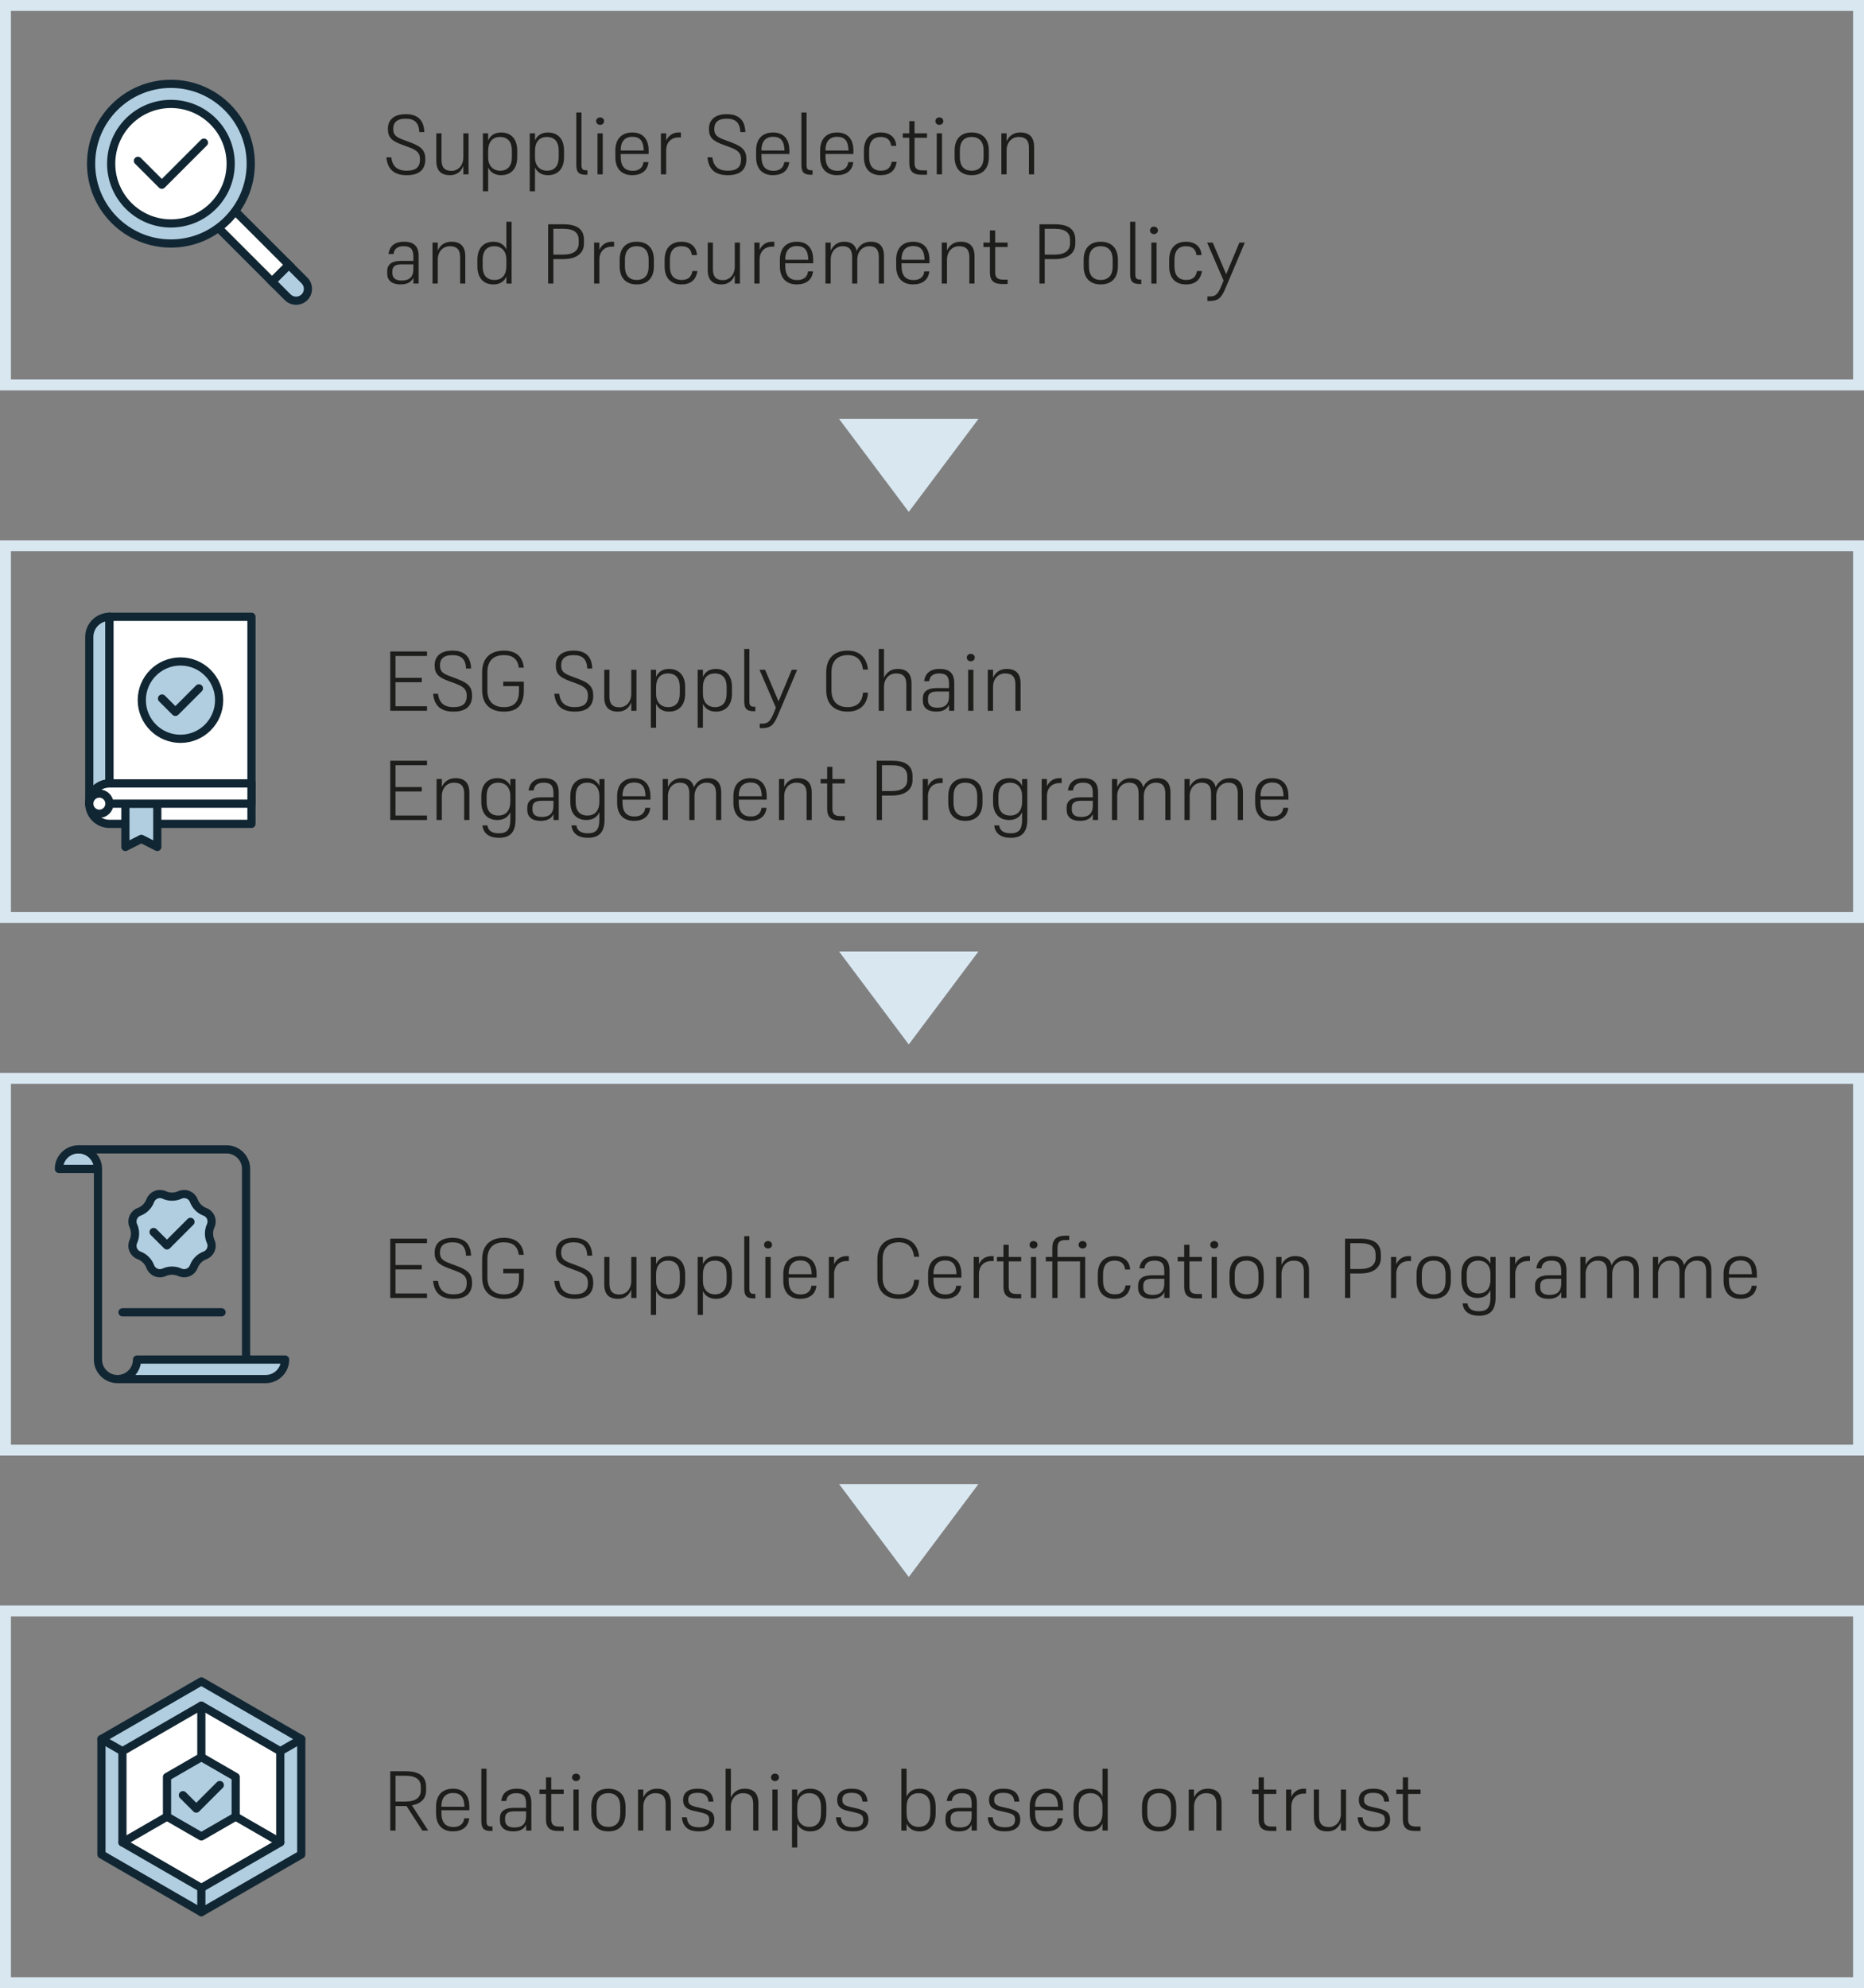 <?xml version="1.0" encoding="UTF-8"?><svg id="Capa_1" xmlns="http://www.w3.org/2000/svg" width="60.176mm" height="64.176mm" viewBox="0 0 170.579 181.917"><rect x="0" y="0" width="170.579" height="181.917" fill="#808080" stroke="none"/><path d="M35.985,11.789c0,.565.24.759,1.023,1.038l.573.217c1.031.38,1.341.775,1.341,1.52,0,.931-.526,1.465-1.697,1.465-1.155,0-1.76-.526-1.868-1.635h.449c.102.814.535,1.225,1.419,1.225.853,0,1.209-.342,1.209-1.039,0-.543-.217-.814-1.03-1.116l-.59-.217c-.969-.349-1.317-.675-1.317-1.457,0-.752.473-1.342,1.628-1.342,1.116,0,1.674.559,1.705,1.636h-.457c-.039-.821-.396-1.225-1.248-1.225-.86,0-1.14.403-1.14.931Z" fill="#1d1d1b" stroke-width="0"/><path d="M42.402,15.184c-.225.574-.658.845-1.225.845-.821,0-1.248-.418-1.248-1.317v-2.512h.474v2.442c0,.658.271.992.914.992.597,0,1.085-.474,1.085-1.24v-2.194h.474v3.752h-.474v-.768Z" fill="#1d1d1b" stroke-width="0"/><path d="M44.672,15.316v2.186h-.48v-5.302h.48v.659c.201-.488.628-.736,1.187-.736.868,0,1.473.55,1.473,1.658v.598c0,1.101-.605,1.65-1.473,1.65-.582,0-.992-.271-1.187-.713ZM46.843,14.386v-.612c0-.752-.342-1.24-1.078-1.24-.682,0-1.093.434-1.093,1.286v.582c0,.744.427,1.217,1.101,1.217.729,0,1.07-.488,1.07-1.232Z" fill="#1d1d1b" stroke-width="0"/><path d="M48.958,15.316v2.186h-.481v-5.302h.481v.659c.201-.488.628-.736,1.185-.736.868,0,1.473.55,1.473,1.658v.598c0,1.101-.605,1.65-1.473,1.65-.581,0-.992-.271-1.185-.713ZM51.128,14.386v-.612c0-.752-.341-1.24-1.077-1.24-.683,0-1.093.434-1.093,1.286v.582c0,.744.426,1.217,1.101,1.217.729,0,1.069-.488,1.069-1.232Z" fill="#1d1d1b" stroke-width="0"/><path d="M53.647,15.579h.108v.411h-.132c-.628,0-.884-.202-.884-.899v-4.798h.473v4.814c0,.364.116.473.435.473Z" fill="#1d1d1b" stroke-width="0"/><path d="M54.553,11.083c0-.193.155-.341.365-.341.209,0,.364.147.364.341,0,.194-.155.342-.364.342-.21,0-.365-.147-.365-.342ZM54.677,12.199h.481v3.752h-.481v-3.752Z" fill="#1d1d1b" stroke-width="0"/><path d="M57.862,16.029c-.938,0-1.55-.55-1.55-1.658v-.597c0-1.102.612-1.651,1.558-1.651.907,0,1.488.55,1.488,1.651v.317h-2.558c0,.132,0,.264.008.388.023.705.356,1.147,1.069,1.147.078,0,.147,0,.217-.008.466-.062.744-.334.791-.783h.457c-.077.783-.643,1.193-1.48,1.193ZM56.825,13.774h2.085c-.023-.868-.333-1.256-1.039-1.256-.729,0-1.062.473-1.069,1.193l.023.062Z" fill="#1d1d1b" stroke-width="0"/><path d="M60.963,15.951h-.481v-3.752h.481v.667c.232-.504.643-.744,1.154-.744h.194v.449h-.194c-.682,0-1.154.435-1.154,1.209v2.171Z" fill="#1d1d1b" stroke-width="0"/><path d="M65.365,11.789c0,.565.24.759,1.023,1.038l.573.217c1.031.38,1.341.775,1.341,1.52,0,.931-.526,1.465-1.697,1.465-1.155,0-1.76-.526-1.868-1.635h.449c.102.814.535,1.225,1.419,1.225.853,0,1.209-.342,1.209-1.039,0-.543-.217-.814-1.03-1.116l-.59-.217c-.969-.349-1.317-.675-1.317-1.457,0-.752.473-1.342,1.628-1.342,1.116,0,1.674.559,1.705,1.636h-.457c-.039-.821-.396-1.225-1.248-1.225-.86,0-1.14.403-1.14.931Z" fill="#1d1d1b" stroke-width="0"/><path d="M70.743,16.029c-.939,0-1.551-.55-1.551-1.658v-.597c0-1.102.612-1.651,1.559-1.651.906,0,1.488.55,1.488,1.651v.317h-2.559c0,.132,0,.264.008.388.023.705.356,1.147,1.07,1.147.077,0,.146,0,.217-.008.465-.062.744-.334.791-.783h.457c-.078.783-.644,1.193-1.48,1.193ZM69.704,13.774h2.085c-.022-.868-.333-1.256-1.038-1.256-.729,0-1.062.473-1.07,1.193l.023.062Z" fill="#1d1d1b" stroke-width="0"/><path d="M74.246,15.579h.108v.411h-.132c-.628,0-.884-.202-.884-.899v-4.798h.473v4.814c0,.364.116.473.435.473Z" fill="#1d1d1b" stroke-width="0"/><path d="M76.602,16.029c-.938,0-1.55-.55-1.55-1.658v-.597c0-1.102.612-1.651,1.558-1.651.907,0,1.488.55,1.488,1.651v.317h-2.558c0,.132,0,.264.008.388.023.705.356,1.147,1.069,1.147.078,0,.147,0,.217-.008.466-.062.744-.334.791-.783h.457c-.077.783-.643,1.193-1.48,1.193ZM75.564,13.774h2.085c-.023-.868-.333-1.256-1.039-1.256-.729,0-1.062.473-1.069,1.193l.023.062Z" fill="#1d1d1b" stroke-width="0"/><path d="M81.601,14.804h.458c-.132.838-.644,1.225-1.466,1.225-.93,0-1.534-.55-1.534-1.643v-.606c0-1.108.612-1.658,1.534-1.658.899,0,1.38.496,1.427,1.225h-.465c-.07-.535-.372-.814-.962-.814-.729,0-1.054.473-1.054,1.24v.612c0,.76.333,1.232,1.069,1.232.605,0,.892-.264.992-.815Z" fill="#1d1d1b" stroke-width="0"/><path d="M84.832,15.99h-.504c-.782,0-1.116-.326-1.116-1.07v-2.317h-.597v-.403h.597v-1.116h.48v1.116h1.14v.403h-1.14v2.325c0,.442.186.659.714.659h.426v.403Z" fill="#1d1d1b" stroke-width="0"/><path d="M85.599,11.083c0-.193.155-.341.365-.341.209,0,.364.147.364.341,0,.194-.155.342-.364.342-.21,0-.365-.147-.365-.342ZM85.723,12.199h.481v3.752h-.481v-3.752Z" fill="#1d1d1b" stroke-width="0"/><path d="M87.359,14.37v-.597c0-1.102.612-1.651,1.558-1.651.954,0,1.574.55,1.574,1.651v.597c0,1.108-.62,1.658-1.574,1.658-.945,0-1.558-.55-1.558-1.658ZM87.839,13.758v.628c0,.752.333,1.232,1.077,1.232.752,0,1.093-.48,1.093-1.232v-.628c0-.736-.341-1.225-1.093-1.225-.744,0-1.077.488-1.077,1.225Z" fill="#1d1d1b" stroke-width="0"/><path d="M92.117,15.951h-.481v-3.752h.481v.729c.232-.534.69-.806,1.248-.806.837,0,1.27.426,1.27,1.333v2.496h-.473v-2.426c0-.659-.279-.992-.938-.992-.62,0-1.108.473-1.108,1.24v2.178Z" fill="#1d1d1b" stroke-width="0"/><path d="M37.829,25.405c-.185.411-.558.62-1.185.62-.791,0-1.21-.38-1.21-.992v-.232c0-.542.342-.93,1.279-.93h1.116v-.372c0-.706-.248-.969-.907-.969-.589,0-.86.286-.906.713h-.466c.094-.667.496-1.124,1.427-1.124.915,0,1.333.419,1.333,1.31v2.519h-.48v-.543ZM37.829,24.623v-.435h-1.085c-.628,0-.837.24-.837.62v.186c0,.434.278.674.853.674.682,0,1.069-.302,1.069-1.046Z" fill="#1d1d1b" stroke-width="0"/><path d="M40.061,25.948h-.48v-3.752h.48v.729c.232-.534.69-.806,1.248-.806.837,0,1.272.426,1.272,1.333v2.496h-.473v-2.426c0-.659-.279-.992-.939-.992-.62,0-1.108.473-1.108,1.24v2.178Z" fill="#1d1d1b" stroke-width="0"/><path d="M46.339,25.305c-.201.473-.628.721-1.187.721-.868,0-1.465-.55-1.465-1.658v-.597c0-1.102.597-1.651,1.465-1.651.582,0,.985.264,1.187.705v-2.534h.48v5.658h-.48v-.644ZM44.168,23.763v.612c0,.76.334,1.24,1.086,1.24.674,0,1.085-.435,1.085-1.279v-.589c0-.744-.419-1.217-1.093-1.217-.744,0-1.078.488-1.078,1.232Z" fill="#1d1d1b" stroke-width="0"/><path d="M50.64,23.708v2.24h-.48v-5.426h1.387c1.364,0,1.892.527,1.892,1.434v.326c0,.853-.636,1.426-1.876,1.426h-.922ZM50.64,20.933v2.364h.914c.962,0,1.403-.402,1.403-1.022v-.31c0-.62-.364-1.031-1.411-1.031h-.906Z" fill="#1d1d1b" stroke-width="0"/><path d="M54.848,25.948h-.48v-3.752h.48v.667c.232-.504.644-.744,1.155-.744h.193v.449h-.193c-.683,0-1.155.435-1.155,1.21v2.17Z" fill="#1d1d1b" stroke-width="0"/><path d="M56.707,24.367v-.597c0-1.102.612-1.651,1.559-1.651.953,0,1.573.55,1.573,1.651v.597c0,1.108-.62,1.658-1.573,1.658-.946,0-1.559-.55-1.559-1.658ZM57.188,23.755v.628c0,.752.334,1.232,1.078,1.232.752,0,1.093-.48,1.093-1.232v-.628c0-.736-.341-1.225-1.093-1.225-.744,0-1.078.488-1.078,1.225Z" fill="#1d1d1b" stroke-width="0"/><path d="M63.365,24.801h.457c-.132.837-.644,1.225-1.465,1.225-.931,0-1.535-.55-1.535-1.643v-.605c0-1.109.612-1.659,1.535-1.659.899,0,1.38.496,1.426,1.225h-.465c-.069-.535-.372-.814-.961-.814-.729,0-1.055.473-1.055,1.24v.612c0,.759.334,1.232,1.07,1.232.605,0,.892-.264.992-.815Z" fill="#1d1d1b" stroke-width="0"/><path d="M67.24,25.181c-.225.574-.659.845-1.225.845-.822,0-1.248-.418-1.248-1.317v-2.512h.473v2.442c0,.658.272.992.915.992.597,0,1.085-.474,1.085-1.24v-2.194h.473v3.752h-.473v-.768Z" fill="#1d1d1b" stroke-width="0"/><path d="M69.511,25.948h-.481v-3.752h.481v.667c.232-.504.643-.744,1.154-.744h.194v.449h-.194c-.682,0-1.154.435-1.154,1.21v2.17Z" fill="#1d1d1b" stroke-width="0"/><path d="M72.921,26.026c-.939,0-1.551-.55-1.551-1.658v-.597c0-1.102.612-1.651,1.559-1.651.906,0,1.488.55,1.488,1.651v.317h-2.559c0,.132,0,.264.008.388.023.705.356,1.147,1.07,1.147.077,0,.146,0,.217-.008.465-.062.744-.334.791-.783h.457c-.078.783-.644,1.193-1.48,1.193ZM71.882,23.771h2.085c-.022-.868-.333-1.256-1.038-1.256-.729,0-1.062.473-1.07,1.193l.023.062Z" fill="#1d1d1b" stroke-width="0"/><path d="M76.021,25.948h-.48v-3.752h.48v.744c.232-.542.683-.821,1.232-.821.628,0,1.016.264,1.147.837.24-.558.713-.837,1.294-.837.791,0,1.202.426,1.202,1.333v2.496h-.473v-2.426c0-.659-.256-.992-.868-.992s-1.102.473-1.102,1.24v2.178h-.473v-2.426c0-.659-.256-.992-.868-.992-.605,0-1.093.473-1.093,1.24v2.178Z" fill="#1d1d1b" stroke-width="0"/><path d="M83.562,26.026c-.939,0-1.551-.55-1.551-1.658v-.597c0-1.102.612-1.651,1.559-1.651.906,0,1.488.55,1.488,1.651v.317h-2.559c0,.132,0,.264.008.388.023.705.356,1.147,1.07,1.147.077,0,.146,0,.217-.008.465-.062.744-.334.791-.783h.457c-.078.783-.644,1.193-1.48,1.193ZM82.523,23.771h2.085c-.022-.868-.333-1.256-1.038-1.256-.729,0-1.062.473-1.07,1.193l.023.062Z" fill="#1d1d1b" stroke-width="0"/><path d="M86.661,25.948h-.48v-3.752h.48v.729c.232-.534.69-.806,1.248-.806.837,0,1.272.426,1.272,1.333v2.496h-.473v-2.426c0-.659-.279-.992-.939-.992-.62,0-1.108.473-1.108,1.24v2.178Z" fill="#1d1d1b" stroke-width="0"/><path d="M92.21,25.988h-.504c-.782,0-1.116-.326-1.116-1.07v-2.317h-.597v-.403h.597v-1.116h.48v1.116h1.14v.403h-1.14v2.325c0,.442.186.659.714.659h.426v.403Z" fill="#1d1d1b" stroke-width="0"/><path d="M95.605,23.708v2.24h-.48v-5.426h1.387c1.364,0,1.892.527,1.892,1.434v.326c0,.853-.636,1.426-1.876,1.426h-.922ZM95.605,20.933v2.364h.914c.962,0,1.403-.402,1.403-1.022v-.31c0-.62-.364-1.031-1.411-1.031h-.906Z" fill="#1d1d1b" stroke-width="0"/><path d="M99.169,24.367v-.597c0-1.102.612-1.651,1.559-1.651.953,0,1.573.55,1.573,1.651v.597c0,1.108-.62,1.658-1.573,1.658-.946,0-1.559-.55-1.559-1.658ZM99.65,23.755v.628c0,.752.334,1.232,1.078,1.232.752,0,1.093-.48,1.093-1.232v-.628c0-.736-.341-1.225-1.093-1.225-.744,0-1.078.488-1.078,1.225Z" fill="#1d1d1b" stroke-width="0"/><path d="M104.331,25.576h.108v.411h-.132c-.628,0-.884-.202-.884-.899v-4.798h.473v4.814c0,.364.116.473.435.473Z" fill="#1d1d1b" stroke-width="0"/><path d="M105.237,21.08c0-.193.155-.341.364-.341s.364.147.364.341c0,.194-.155.341-.364.341s-.364-.146-.364-.341ZM105.362,22.197h.48v3.752h-.48v-3.752Z" fill="#1d1d1b" stroke-width="0"/><path d="M109.539,24.801h.457c-.132.837-.644,1.225-1.465,1.225-.931,0-1.535-.55-1.535-1.643v-.605c0-1.109.612-1.659,1.535-1.659.899,0,1.38.496,1.426,1.225h-.465c-.069-.535-.372-.814-.961-.814-.729,0-1.055.473-1.055,1.24v.612c0,.759.334,1.232,1.07,1.232.605,0,.892-.264.992-.815Z" fill="#1d1d1b" stroke-width="0"/><path d="M110.491,27.537v-.411h.226c.449,0,.697-.123,1.022-.891l.232-.566-1.503-3.473h.511l1.232,2.892,1.21-2.892h.496l-1.783,4.209c-.388.923-.713,1.132-1.426,1.132h-.218Z" fill="#1d1d1b" stroke-width="0"/><rect x=".5" y=".5" width="169.579" height="34.724" fill="none" stroke="#d9e7f1"/><path d="M35.713,59.611h3.364v.41h-2.884v2h2.403v.403h-2.403v2.201h2.884v.411h-3.364v-5.426Z" fill="#1d1d1b" stroke-width="0"/><path d="M40.262,60.874c0,.565.241.759,1.023,1.038l.574.217c1.03.38,1.341.775,1.341,1.52,0,.931-.527,1.465-1.698,1.465-1.154,0-1.759-.526-1.867-1.635h.449c.101.814.535,1.225,1.418,1.225.854,0,1.21-.342,1.21-1.039,0-.543-.218-.814-1.031-1.116l-.589-.217c-.969-.349-1.318-.675-1.318-1.457,0-.752.474-1.342,1.628-1.342,1.116,0,1.675.559,1.706,1.636h-.458c-.038-.821-.396-1.225-1.248-1.225-.86,0-1.14.403-1.14.931Z" fill="#1d1d1b" stroke-width="0"/><path d="M44.122,63.153v-1.651c0-1.302.774-1.969,1.991-1.969,1.124,0,1.73.574,1.822,1.559h-.458c-.108-.783-.534-1.147-1.379-1.147-1.008,0-1.496.605-1.496,1.543v1.682c0,.931.48,1.535,1.519,1.535,1.008,0,1.372-.582,1.372-1.458v-.465h-1.441v-.41h1.884v.806c0,1.317-.582,1.938-1.829,1.938-1.226,0-1.984-.666-1.984-1.961Z" fill="#1d1d1b" stroke-width="0"/><path d="M51.353,60.874c0,.565.24.759,1.023,1.038l.573.217c1.031.38,1.341.775,1.341,1.52,0,.931-.526,1.465-1.697,1.465-1.155,0-1.76-.526-1.868-1.635h.449c.102.814.535,1.225,1.419,1.225.853,0,1.209-.342,1.209-1.039,0-.543-.217-.814-1.03-1.116l-.59-.217c-.969-.349-1.317-.675-1.317-1.457,0-.752.473-1.342,1.628-1.342,1.116,0,1.674.559,1.705,1.636h-.457c-.039-.821-.396-1.225-1.248-1.225-.86,0-1.14.403-1.14.931Z" fill="#1d1d1b" stroke-width="0"/><path d="M57.77,64.269c-.225.574-.658.845-1.225.845-.821,0-1.248-.418-1.248-1.317v-2.512h.474v2.442c0,.658.271.992.914.992.597,0,1.085-.474,1.085-1.24v-2.194h.474v3.752h-.474v-.768Z" fill="#1d1d1b" stroke-width="0"/><path d="M60.04,64.401v2.187h-.48v-5.303h.48v.659c.201-.488.628-.736,1.187-.736.868,0,1.473.55,1.473,1.659v.597c0,1.101-.605,1.65-1.473,1.65-.582,0-.992-.271-1.187-.713ZM62.211,63.471v-.612c0-.752-.342-1.24-1.078-1.24-.682,0-1.093.434-1.093,1.286v.581c0,.744.427,1.218,1.101,1.218.729,0,1.07-.488,1.07-1.232Z" fill="#1d1d1b" stroke-width="0"/><path d="M64.326,64.401v2.187h-.481v-5.303h.481v.659c.201-.488.628-.736,1.185-.736.868,0,1.473.55,1.473,1.659v.597c0,1.101-.605,1.65-1.473,1.65-.581,0-.992-.271-1.185-.713ZM66.496,63.471v-.612c0-.752-.341-1.24-1.077-1.24-.683,0-1.093.434-1.093,1.286v.581c0,.744.426,1.218,1.101,1.218.729,0,1.069-.488,1.069-1.232Z" fill="#1d1d1b" stroke-width="0"/><path d="M69.015,64.664h.108v.411h-.132c-.628,0-.884-.202-.884-.899v-4.798h.473v4.814c0,.364.116.473.435.473Z" fill="#1d1d1b" stroke-width="0"/><path d="M69.526,66.625v-.411h.226c.449,0,.697-.123,1.022-.891l.232-.566-1.503-3.473h.511l1.232,2.892,1.21-2.892h.496l-1.783,4.209c-.388.923-.713,1.132-1.426,1.132h-.218Z" fill="#1d1d1b" stroke-width="0"/><path d="M75.61,63.153v-1.651c0-1.302.775-1.969,1.961-1.969,1.155,0,1.76.714,1.86,1.736h-.457c-.101-.821-.535-1.325-1.388-1.325-1.008,0-1.496.605-1.496,1.543v1.682c0,.931.48,1.535,1.473,1.535.845,0,1.341-.435,1.411-1.326h.457c-.061,1.116-.768,1.736-1.86,1.736-1.201,0-1.961-.666-1.961-1.961Z" fill="#1d1d1b" stroke-width="0"/><path d="M80.896,65.036h-.481v-5.658h.481v2.65c.232-.542.69-.821,1.248-.821.837,0,1.27.426,1.27,1.333v2.496h-.473v-2.426c0-.659-.279-.992-.938-.992-.62,0-1.108.473-1.108,1.24v2.178Z" fill="#1d1d1b" stroke-width="0"/><path d="M86.848,64.493c-.186.411-.559.62-1.187.62-.79,0-1.209-.38-1.209-.992v-.232c0-.542.341-.93,1.279-.93h1.116v-.372c0-.706-.248-.969-.907-.969-.589,0-.86.286-.907.713h-.465c.093-.667.496-1.124,1.426-1.124.915,0,1.334.419,1.334,1.31v2.519h-.48v-.543ZM86.848,63.711v-.435h-1.086c-.628,0-.837.24-.837.62v.186c0,.434.279.674.853.674.683,0,1.07-.302,1.07-1.046Z" fill="#1d1d1b" stroke-width="0"/><path d="M88.474,60.168c0-.193.155-.341.365-.341.209,0,.364.147.364.341,0,.194-.155.341-.364.341-.21,0-.365-.146-.365-.341ZM88.598,61.284h.481v3.752h-.481v-3.752Z" fill="#1d1d1b" stroke-width="0"/><path d="M90.877,65.036h-.481v-3.752h.481v.729c.232-.534.69-.806,1.248-.806.837,0,1.27.426,1.27,1.333v2.496h-.473v-2.426c0-.659-.279-.992-.938-.992-.62,0-1.108.473-1.108,1.24v2.178Z" fill="#1d1d1b" stroke-width="0"/><path d="M35.713,69.608h3.364v.41h-2.884v2h2.403v.403h-2.403v2.201h2.884v.411h-3.364v-5.426Z" fill="#1d1d1b" stroke-width="0"/><path d="M40.433,75.033h-.48v-3.752h.48v.729c.232-.534.69-.806,1.248-.806.837,0,1.272.426,1.272,1.333v2.496h-.473v-2.426c0-.659-.279-.992-.939-.992-.62,0-1.108.473-1.108,1.24v2.178Z" fill="#1d1d1b" stroke-width="0"/><path d="M44.153,75.529h.449c.07.488.427.721,1.047.721.744,0,1.054-.341,1.054-1.248v-.69c-.201.473-.627.721-1.185.721-.876,0-1.473-.551-1.473-1.659v-.519c0-1.102.597-1.651,1.473-1.651.573,0,.984.264,1.185.705v-.628h.474v3.713c0,1.132-.48,1.667-1.512,1.667-.899,0-1.435-.396-1.512-1.132ZM44.532,72.848v.534c0,.76.333,1.24,1.077,1.24.683,0,1.093-.434,1.093-1.278v-.512c0-.744-.418-1.217-1.101-1.217-.736,0-1.069.488-1.069,1.232Z" fill="#1d1d1b" stroke-width="0"/><path d="M50.648,74.49c-.185.411-.558.62-1.185.62-.791,0-1.21-.38-1.21-.992v-.232c0-.542.342-.93,1.279-.93h1.116v-.372c0-.706-.248-.969-.907-.969-.589,0-.86.286-.906.713h-.466c.094-.667.496-1.124,1.427-1.124.915,0,1.333.418,1.333,1.31v2.519h-.48v-.543ZM50.648,73.708v-.435h-1.085c-.628,0-.837.24-.837.62v.186c0,.434.278.674.853.674.682,0,1.069-.302,1.069-1.046Z" fill="#1d1d1b" stroke-width="0"/><path d="M52.298,75.529h.449c.07.488.427.721,1.047.721.744,0,1.054-.341,1.054-1.248v-.69c-.201.473-.627.721-1.185.721-.876,0-1.473-.551-1.473-1.659v-.519c0-1.102.597-1.651,1.473-1.651.573,0,.984.264,1.185.705v-.628h.474v3.713c0,1.132-.48,1.667-1.512,1.667-.899,0-1.435-.396-1.512-1.132ZM52.678,72.848v.534c0,.76.333,1.24,1.077,1.24.683,0,1.093-.434,1.093-1.278v-.512c0-.744-.418-1.217-1.101-1.217-.736,0-1.069.488-1.069,1.232Z" fill="#1d1d1b" stroke-width="0"/><path d="M58.026,75.111c-.939,0-1.551-.55-1.551-1.658v-.597c0-1.102.612-1.651,1.559-1.651.906,0,1.488.55,1.488,1.651v.317h-2.559c0,.132,0,.264.008.388.023.705.356,1.147,1.07,1.147.077,0,.146,0,.217-.008.465-.062.744-.334.791-.783h.457c-.078.783-.644,1.193-1.48,1.193ZM56.987,72.856h2.085c-.022-.868-.333-1.256-1.038-1.256-.729,0-1.062.473-1.07,1.193l.023.062Z" fill="#1d1d1b" stroke-width="0"/><path d="M61.125,75.033h-.48v-3.752h.48v.744c.232-.542.683-.821,1.232-.821.628,0,1.016.264,1.147.837.24-.558.713-.837,1.294-.837.791,0,1.202.426,1.202,1.333v2.496h-.473v-2.426c0-.659-.256-.992-.868-.992s-1.102.473-1.102,1.24v2.178h-.473v-2.426c0-.659-.256-.992-.868-.992-.605,0-1.093.473-1.093,1.24v2.178Z" fill="#1d1d1b" stroke-width="0"/><path d="M68.666,75.111c-.939,0-1.551-.55-1.551-1.658v-.597c0-1.102.612-1.651,1.559-1.651.906,0,1.488.55,1.488,1.651v.317h-2.559c0,.132,0,.264.008.388.023.705.356,1.147,1.07,1.147.077,0,.146,0,.217-.008.465-.062.744-.334.791-.783h.457c-.078.783-.644,1.193-1.48,1.193ZM67.627,72.856h2.085c-.022-.868-.333-1.256-1.038-1.256-.729,0-1.062.473-1.07,1.193l.023.062Z" fill="#1d1d1b" stroke-width="0"/><path d="M71.766,75.033h-.48v-3.752h.48v.729c.232-.534.69-.806,1.248-.806.837,0,1.272.426,1.272,1.333v2.496h-.473v-2.426c0-.659-.279-.992-.939-.992-.62,0-1.108.473-1.108,1.24v2.178Z" fill="#1d1d1b" stroke-width="0"/><path d="M77.315,75.073h-.504c-.782,0-1.116-.326-1.116-1.07v-2.317h-.597v-.403h.597v-1.116h.48v1.116h1.14v.403h-1.14v2.325c0,.442.186.659.714.659h.426v.403Z" fill="#1d1d1b" stroke-width="0"/><path d="M80.709,72.793v2.24h-.48v-5.426h1.388c1.364,0,1.892.526,1.892,1.434v.326c0,.853-.636,1.426-1.876,1.426h-.923ZM80.709,70.018v2.364h.915c.961,0,1.403-.402,1.403-1.022v-.31c0-.62-.364-1.031-1.411-1.031h-.907Z" fill="#1d1d1b" stroke-width="0"/><path d="M84.917,75.033h-.48v-3.752h.48v.667c.232-.504.644-.744,1.155-.744h.193v.449h-.193c-.683,0-1.155.435-1.155,1.209v2.171Z" fill="#1d1d1b" stroke-width="0"/><path d="M86.778,73.452v-.597c0-1.102.612-1.651,1.558-1.651.954,0,1.574.55,1.574,1.651v.597c0,1.108-.62,1.658-1.574,1.658-.945,0-1.558-.55-1.558-1.658ZM87.258,72.84v.628c0,.752.333,1.232,1.077,1.232.752,0,1.093-.48,1.093-1.232v-.628c0-.736-.341-1.225-1.093-1.225-.744,0-1.077.488-1.077,1.225Z" fill="#1d1d1b" stroke-width="0"/><path d="M90.986,75.529h.449c.07.488.427.721,1.047.721.744,0,1.054-.341,1.054-1.248v-.69c-.201.473-.627.721-1.185.721-.876,0-1.473-.551-1.473-1.659v-.519c0-1.102.597-1.651,1.473-1.651.573,0,.984.264,1.185.705v-.628h.474v3.713c0,1.132-.48,1.667-1.512,1.667-.899,0-1.435-.396-1.512-1.132ZM91.365,72.848v.534c0,.76.333,1.24,1.077,1.24.683,0,1.093-.434,1.093-1.278v-.512c0-.744-.418-1.217-1.101-1.217-.736,0-1.069.488-1.069,1.232Z" fill="#1d1d1b" stroke-width="0"/><path d="M95.806,75.033h-.48v-3.752h.48v.667c.232-.504.644-.744,1.155-.744h.193v.449h-.193c-.683,0-1.155.435-1.155,1.209v2.171Z" fill="#1d1d1b" stroke-width="0"/><path d="M100.007,74.49c-.186.411-.559.62-1.187.62-.79,0-1.209-.38-1.209-.992v-.232c0-.542.341-.93,1.279-.93h1.116v-.372c0-.706-.248-.969-.907-.969-.589,0-.86.286-.907.713h-.465c.093-.667.496-1.124,1.426-1.124.915,0,1.334.418,1.334,1.31v2.519h-.48v-.543ZM100.007,73.708v-.435h-1.086c-.628,0-.837.24-.837.62v.186c0,.434.279.674.853.674.683,0,1.07-.302,1.07-1.046Z" fill="#1d1d1b" stroke-width="0"/><path d="M102.239,75.033h-.48v-3.752h.48v.744c.232-.542.683-.821,1.232-.821.628,0,1.016.264,1.147.837.24-.558.713-.837,1.294-.837.791,0,1.202.426,1.202,1.333v2.496h-.473v-2.426c0-.659-.256-.992-.868-.992s-1.102.473-1.102,1.24v2.178h-.473v-2.426c0-.659-.256-.992-.868-.992-.605,0-1.093.473-1.093,1.24v2.178Z" fill="#1d1d1b" stroke-width="0"/><path d="M108.872,75.033h-.48v-3.752h.48v.744c.232-.542.683-.821,1.232-.821.628,0,1.016.264,1.147.837.24-.558.713-.837,1.294-.837.791,0,1.202.426,1.202,1.333v2.496h-.473v-2.426c0-.659-.256-.992-.868-.992s-1.102.473-1.102,1.24v2.178h-.473v-2.426c0-.659-.256-.992-.868-.992-.605,0-1.093.473-1.093,1.24v2.178Z" fill="#1d1d1b" stroke-width="0"/><path d="M116.413,75.111c-.939,0-1.551-.55-1.551-1.658v-.597c0-1.102.612-1.651,1.559-1.651.906,0,1.488.55,1.488,1.651v.317h-2.559c0,.132,0,.264.008.388.023.705.356,1.147,1.07,1.147.077,0,.146,0,.217-.008.465-.062.744-.334.791-.783h.457c-.078.783-.644,1.193-1.48,1.193ZM115.374,72.856h2.085c-.022-.868-.333-1.256-1.038-1.256-.729,0-1.062.473-1.07,1.193l.023.062Z" fill="#1d1d1b" stroke-width="0"/><rect x=".5" y="49.939" width="169.579" height="34.016" fill="none" stroke="#d9e7f1"/><path d="M35.713,113.341h3.364v.41h-2.884v2h2.403v.403h-2.403v2.201h2.884v.411h-3.364v-5.426Z" fill="#1d1d1b" stroke-width="0"/><path d="M40.262,114.604c0,.565.241.759,1.023,1.038l.574.217c1.03.38,1.341.775,1.341,1.52,0,.931-.527,1.465-1.698,1.465-1.154,0-1.759-.526-1.867-1.635h.449c.101.814.535,1.225,1.418,1.225.854,0,1.21-.342,1.21-1.039,0-.543-.218-.814-1.031-1.116l-.589-.217c-.969-.349-1.318-.675-1.318-1.457,0-.752.474-1.342,1.628-1.342,1.116,0,1.675.559,1.706,1.636h-.458c-.038-.821-.396-1.225-1.248-1.225-.86,0-1.14.403-1.14.931Z" fill="#1d1d1b" stroke-width="0"/><path d="M44.122,116.882v-1.651c0-1.302.774-1.969,1.991-1.969,1.124,0,1.73.574,1.822,1.559h-.458c-.108-.783-.534-1.147-1.379-1.147-1.008,0-1.496.605-1.496,1.543v1.682c0,.931.48,1.535,1.519,1.535,1.008,0,1.372-.582,1.372-1.458v-.465h-1.441v-.41h1.884v.806c0,1.317-.582,1.938-1.829,1.938-1.226,0-1.984-.666-1.984-1.961Z" fill="#1d1d1b" stroke-width="0"/><path d="M51.353,114.604c0,.565.24.759,1.023,1.038l.573.217c1.031.38,1.341.775,1.341,1.52,0,.931-.526,1.465-1.697,1.465-1.155,0-1.76-.526-1.868-1.635h.449c.102.814.535,1.225,1.419,1.225.853,0,1.209-.342,1.209-1.039,0-.543-.217-.814-1.03-1.116l-.59-.217c-.969-.349-1.317-.675-1.317-1.457,0-.752.473-1.342,1.628-1.342,1.116,0,1.674.559,1.705,1.636h-.457c-.039-.821-.396-1.225-1.248-1.225-.86,0-1.14.403-1.14.931Z" fill="#1d1d1b" stroke-width="0"/><path d="M57.77,117.999c-.225.574-.658.845-1.225.845-.821,0-1.248-.418-1.248-1.317v-2.512h.474v2.442c0,.658.271.992.914.992.597,0,1.085-.474,1.085-1.24v-2.194h.474v3.752h-.474v-.768Z" fill="#1d1d1b" stroke-width="0"/><path d="M60.04,118.131v2.187h-.48v-5.303h.48v.659c.201-.488.628-.736,1.187-.736.868,0,1.473.55,1.473,1.659v.597c0,1.101-.605,1.65-1.473,1.65-.582,0-.992-.271-1.187-.713ZM62.211,117.201v-.612c0-.752-.342-1.24-1.078-1.24-.682,0-1.093.434-1.093,1.286v.581c0,.744.427,1.218,1.101,1.218.729,0,1.07-.488,1.07-1.232Z" fill="#1d1d1b" stroke-width="0"/><path d="M64.326,118.131v2.187h-.481v-5.303h.481v.659c.201-.488.628-.736,1.185-.736.868,0,1.473.55,1.473,1.659v.597c0,1.101-.605,1.65-1.473,1.65-.581,0-.992-.271-1.185-.713ZM66.496,117.201v-.612c0-.752-.341-1.24-1.077-1.24-.683,0-1.093.434-1.093,1.286v.581c0,.744.426,1.218,1.101,1.218.729,0,1.069-.488,1.069-1.232Z" fill="#1d1d1b" stroke-width="0"/><path d="M69.015,118.394h.108v.411h-.132c-.628,0-.884-.202-.884-.899v-4.798h.473v4.814c0,.364.116.473.435.473Z" fill="#1d1d1b" stroke-width="0"/><path d="M69.921,113.898c0-.193.155-.341.364-.341s.364.147.364.341c0,.194-.155.341-.364.341s-.364-.146-.364-.341ZM70.045,115.014h.48v3.752h-.48v-3.752Z" fill="#1d1d1b" stroke-width="0"/><path d="M73.231,118.844c-.939,0-1.551-.55-1.551-1.658v-.597c0-1.102.612-1.651,1.559-1.651.906,0,1.488.55,1.488,1.651v.317h-2.559c0,.132,0,.264.008.388.023.705.356,1.147,1.07,1.147.077,0,.146,0,.217-.008.465-.062.744-.334.791-.783h.457c-.078.783-.644,1.193-1.48,1.193ZM72.192,116.589h2.085c-.022-.868-.333-1.256-1.038-1.256-.729,0-1.062.473-1.07,1.193l.023.062Z" fill="#1d1d1b" stroke-width="0"/><path d="M76.33,118.766h-.48v-3.752h.48v.667c.232-.504.644-.744,1.155-.744h.193v.449h-.193c-.683,0-1.155.435-1.155,1.21v2.17Z" fill="#1d1d1b" stroke-width="0"/><path d="M80.291,116.882v-1.651c0-1.302.774-1.969,1.961-1.969,1.154,0,1.76.714,1.86,1.736h-.458c-.101-.821-.534-1.325-1.387-1.325-1.008,0-1.496.605-1.496,1.543v1.682c0,.931.48,1.535,1.473,1.535.845,0,1.341-.435,1.41-1.326h.458c-.062,1.116-.768,1.736-1.86,1.736-1.202,0-1.961-.666-1.961-1.961Z" fill="#1d1d1b" stroke-width="0"/><path d="M86.483,118.844c-.938,0-1.55-.55-1.55-1.658v-.597c0-1.102.612-1.651,1.558-1.651.907,0,1.488.55,1.488,1.651v.317h-2.558c0,.132,0,.264.008.388.023.705.356,1.147,1.069,1.147.078,0,.147,0,.217-.008.466-.062.744-.334.791-.783h.457c-.077.783-.643,1.193-1.48,1.193ZM85.445,116.589h2.085c-.023-.868-.333-1.256-1.039-1.256-.729,0-1.062.473-1.069,1.193l.023.062Z" fill="#1d1d1b" stroke-width="0"/><path d="M89.583,118.766h-.481v-3.752h.481v.667c.232-.504.643-.744,1.154-.744h.194v.449h-.194c-.682,0-1.154.435-1.154,1.21v2.17Z" fill="#1d1d1b" stroke-width="0"/><path d="M93.45,118.805h-.504c-.783,0-1.116-.326-1.116-1.07v-2.317h-.597v-.403h.597v-1.116h.48v1.116h1.14v.403h-1.14v2.325c0,.442.185.659.713.659h.427v.403Z" fill="#1d1d1b" stroke-width="0"/><path d="M94.217,113.898c0-.193.155-.341.364-.341s.364.147.364.341c0,.194-.155.341-.364.341s-.364-.146-.364-.341ZM94.341,115.014h.48v3.752h-.48v-3.752Z" fill="#1d1d1b" stroke-width="0"/><path d="M98.837,115.418h-2.062v3.349h-.473v-3.349h-.597v-.403h.597v-.845c0-.721.356-1.101,1.163-1.101h.38v.396h-.364c-.559,0-.706.264-.706.744v.806h2.535v3.752h-.473v-3.349ZM98.705,113.898c0-.193.155-.341.364-.341.217,0,.372.147.372.341,0,.194-.155.341-.372.341-.209,0-.364-.146-.364-.341Z" fill="#1d1d1b" stroke-width="0"/><path d="M103.006,117.619h.457c-.132.837-.644,1.225-1.465,1.225-.931,0-1.535-.55-1.535-1.643v-.605c0-1.109.612-1.659,1.535-1.659.899,0,1.38.496,1.426,1.225h-.465c-.069-.535-.372-.814-.961-.814-.729,0-1.055.473-1.055,1.24v.612c0,.759.334,1.232,1.07,1.232.605,0,.892-.264.992-.815Z" fill="#1d1d1b" stroke-width="0"/><path d="M106.548,118.223c-.186.411-.559.62-1.187.62-.79,0-1.209-.38-1.209-.992v-.232c0-.542.341-.93,1.279-.93h1.116v-.372c0-.706-.248-.969-.907-.969-.589,0-.86.286-.907.713h-.465c.093-.667.496-1.124,1.426-1.124.915,0,1.334.419,1.334,1.31v2.519h-.48v-.543ZM106.548,117.441v-.435h-1.086c-.628,0-.837.24-.837.62v.186c0,.434.279.674.853.674.683,0,1.07-.302,1.07-1.046Z" fill="#1d1d1b" stroke-width="0"/><path d="M109.989,118.805h-.504c-.782,0-1.116-.326-1.116-1.07v-2.317h-.597v-.403h.597v-1.116h.48v1.116h1.14v.403h-1.14v2.325c0,.442.186.659.714.659h.426v.403Z" fill="#1d1d1b" stroke-width="0"/><path d="M110.755,113.898c0-.193.155-.341.365-.341.209,0,.364.147.364.341,0,.194-.155.341-.364.341-.21,0-.365-.146-.365-.341ZM110.879,115.014h.481v3.752h-.481v-3.752Z" fill="#1d1d1b" stroke-width="0"/><path d="M112.515,117.185v-.597c0-1.102.612-1.651,1.558-1.651.954,0,1.574.55,1.574,1.651v.597c0,1.108-.62,1.658-1.574,1.658-.945,0-1.558-.55-1.558-1.658ZM112.995,116.573v.628c0,.752.333,1.232,1.077,1.232.752,0,1.093-.48,1.093-1.232v-.628c0-.736-.341-1.225-1.093-1.225-.744,0-1.077.488-1.077,1.225Z" fill="#1d1d1b" stroke-width="0"/><path d="M117.274,118.766h-.481v-3.752h.481v.729c.232-.534.69-.806,1.248-.806.837,0,1.27.426,1.27,1.333v2.496h-.473v-2.426c0-.659-.279-.992-.938-.992-.62,0-1.108.473-1.108,1.24v2.178Z" fill="#1d1d1b" stroke-width="0"/><path d="M123.566,116.526v2.24h-.48v-5.426h1.388c1.364,0,1.892.527,1.892,1.434v.326c0,.853-.636,1.426-1.876,1.426h-.923ZM123.566,113.751v2.364h.915c.961,0,1.403-.402,1.403-1.022v-.31c0-.62-.364-1.031-1.411-1.031h-.907Z" fill="#1d1d1b" stroke-width="0"/><path d="M127.775,118.766h-.481v-3.752h.481v.667c.232-.504.643-.744,1.154-.744h.194v.449h-.194c-.682,0-1.154.435-1.154,1.21v2.17Z" fill="#1d1d1b" stroke-width="0"/><path d="M129.634,117.185v-.597c0-1.102.612-1.651,1.559-1.651.953,0,1.573.55,1.573,1.651v.597c0,1.108-.62,1.658-1.573,1.658-.946,0-1.559-.55-1.559-1.658ZM130.114,116.573v.628c0,.752.334,1.232,1.078,1.232.752,0,1.093-.48,1.093-1.232v-.628c0-.736-.341-1.225-1.093-1.225-.744,0-1.078.488-1.078,1.225Z" fill="#1d1d1b" stroke-width="0"/><path d="M133.843,119.262h.449c.069.488.426.721,1.046.721.744,0,1.055-.341,1.055-1.248v-.69c-.201.473-.628.721-1.185.721-.876,0-1.474-.551-1.474-1.659v-.519c0-1.102.598-1.651,1.474-1.651.573,0,.984.264,1.185.705v-.628h.473v3.713c0,1.132-.48,1.667-1.512,1.667-.898,0-1.434-.396-1.511-1.132ZM134.222,116.581v.534c0,.76.334,1.24,1.078,1.24.682,0,1.093-.434,1.093-1.278v-.512c0-.744-.419-1.217-1.101-1.217-.736,0-1.07.488-1.07,1.232Z" fill="#1d1d1b" stroke-width="0"/><path d="M138.663,118.766h-.481v-3.752h.481v.667c.232-.504.643-.744,1.154-.744h.194v.449h-.194c-.682,0-1.154.435-1.154,1.21v2.17Z" fill="#1d1d1b" stroke-width="0"/><path d="M142.871,118.223c-.185.411-.558.62-1.185.62-.791,0-1.21-.38-1.21-.992v-.232c0-.542.342-.93,1.279-.93h1.116v-.372c0-.706-.248-.969-.907-.969-.589,0-.86.286-.906.713h-.466c.094-.667.496-1.124,1.427-1.124.915,0,1.333.419,1.333,1.31v2.519h-.48v-.543ZM142.871,117.441v-.435h-1.085c-.628,0-.837.24-.837.62v.186c0,.434.278.674.853.674.682,0,1.069-.302,1.069-1.046Z" fill="#1d1d1b" stroke-width="0"/><path d="M145.104,118.766h-.481v-3.752h.481v.744c.232-.542.682-.821,1.232-.821.628,0,1.015.264,1.147.837.24-.558.714-.837,1.295-.837.791,0,1.201.426,1.201,1.333v2.496h-.473v-2.426c0-.659-.256-.992-.868-.992s-1.101.473-1.101,1.24v2.178h-.473v-2.426c0-.659-.256-.992-.868-.992-.605,0-1.093.473-1.093,1.24v2.178Z" fill="#1d1d1b" stroke-width="0"/><path d="M151.738,118.766h-.481v-3.752h.481v.744c.232-.542.682-.821,1.232-.821.628,0,1.015.264,1.147.837.24-.558.714-.837,1.295-.837.791,0,1.201.426,1.201,1.333v2.496h-.473v-2.426c0-.659-.256-.992-.868-.992s-1.101.473-1.101,1.24v2.178h-.473v-2.426c0-.659-.256-.992-.868-.992-.605,0-1.093.473-1.093,1.24v2.178Z" fill="#1d1d1b" stroke-width="0"/><path d="M159.278,118.844c-.938,0-1.55-.55-1.55-1.658v-.597c0-1.102.612-1.651,1.558-1.651.907,0,1.488.55,1.488,1.651v.317h-2.558c0,.132,0,.264.008.388.023.705.356,1.147,1.069,1.147.078,0,.147,0,.217-.008.466-.062.744-.334.791-.783h.457c-.077.783-.643,1.193-1.48,1.193ZM158.239,116.589h2.085c-.023-.868-.333-1.256-1.039-1.256-.729,0-1.062.473-1.069,1.193l.023.062Z" fill="#1d1d1b" stroke-width="0"/><rect x=".5" y="98.67" width="169.579" height="34.016" fill="none" stroke="#d9e7f1"/><path d="M36.194,167.498h-.48v-5.426h1.388c1.364,0,1.892.526,1.892,1.434v.326c0,.697-.419,1.209-1.303,1.356l1.496,2.31h-.535l-1.449-2.24h-1.008v2.24ZM36.194,162.482v2.364h.915c.961,0,1.403-.402,1.403-1.022v-.31c0-.62-.364-1.031-1.411-1.031h-.907Z" fill="#1d1d1b" stroke-width="0"/><path d="M41.456,167.575c-.939,0-1.551-.55-1.551-1.658v-.597c0-1.102.612-1.651,1.559-1.651.906,0,1.488.55,1.488,1.651v.317h-2.559c0,.132,0,.264.008.388.023.705.356,1.147,1.07,1.147.077,0,.146,0,.217-.008.465-.062.744-.334.791-.783h.457c-.078.783-.644,1.193-1.48,1.193ZM40.417,165.32h2.085c-.022-.868-.333-1.256-1.038-1.256-.729,0-1.062.473-1.07,1.193l.023.062Z" fill="#1d1d1b" stroke-width="0"/><path d="M44.959,167.126h.108v.411h-.132c-.628,0-.884-.202-.884-.899v-4.798h.473v4.814c0,.364.116.473.435.473Z" fill="#1d1d1b" stroke-width="0"/><path d="M48.145,166.955c-.186.411-.559.62-1.187.62-.79,0-1.209-.38-1.209-.992v-.232c0-.542.341-.93,1.279-.93h1.116v-.372c0-.706-.248-.969-.907-.969-.589,0-.86.286-.907.713h-.465c.093-.667.496-1.124,1.426-1.124.915,0,1.334.418,1.334,1.31v2.519h-.48v-.543ZM48.145,166.173v-.435h-1.086c-.628,0-.837.24-.837.62v.186c0,.434.279.674.853.674.683,0,1.07-.302,1.07-1.046Z" fill="#1d1d1b" stroke-width="0"/><path d="M51.585,167.537h-.504c-.782,0-1.116-.326-1.116-1.07v-2.317h-.597v-.403h.597v-1.116h.48v1.116h1.14v.403h-1.14v2.325c0,.442.186.659.714.659h.426v.403Z" fill="#1d1d1b" stroke-width="0"/><path d="M52.352,162.63c0-.193.155-.341.365-.341.209,0,.364.147.364.341,0,.194-.155.342-.364.342-.21,0-.365-.147-.365-.342ZM52.476,163.746h.481v3.752h-.481v-3.752Z" fill="#1d1d1b" stroke-width="0"/><path d="M54.112,165.917v-.597c0-1.102.612-1.651,1.558-1.651.954,0,1.574.55,1.574,1.651v.597c0,1.108-.62,1.658-1.574,1.658-.945,0-1.558-.55-1.558-1.658ZM54.592,165.304v.628c0,.752.333,1.232,1.077,1.232.752,0,1.093-.48,1.093-1.232v-.628c0-.736-.341-1.225-1.093-1.225-.744,0-1.077.488-1.077,1.225Z" fill="#1d1d1b" stroke-width="0"/><path d="M58.87,167.498h-.481v-3.752h.481v.729c.232-.534.69-.806,1.248-.806.837,0,1.27.426,1.27,1.333v2.496h-.473v-2.426c0-.659-.279-.992-.938-.992-.62,0-1.108.473-1.108,1.24v2.178Z" fill="#1d1d1b" stroke-width="0"/><path d="M62.985,164.684c0,.395.202.526.736.658l.488.109c.846.193,1.163.418,1.163,1.038,0,.69-.48,1.085-1.418,1.085-.954,0-1.474-.395-1.551-1.286h.449c.055.644.411.914,1.124.914.651,0,.923-.248.923-.682,0-.435-.179-.543-.853-.698l-.512-.116c-.69-.146-1.023-.402-1.023-1.015,0-.598.396-1.023,1.325-1.023.962,0,1.411.426,1.45,1.185h-.45c-.054-.558-.349-.806-1.007-.806-.606,0-.846.217-.846.636Z" fill="#1d1d1b" stroke-width="0"/><path d="M66.883,167.498h-.48v-5.658h.48v2.65c.232-.542.69-.821,1.248-.821.837,0,1.272.426,1.272,1.333v2.496h-.473v-2.426c0-.659-.279-.992-.939-.992-.62,0-1.108.473-1.108,1.24v2.178Z" fill="#1d1d1b" stroke-width="0"/><path d="M70.556,162.63c0-.193.155-.341.365-.341.209,0,.364.147.364.341,0,.194-.155.342-.364.342-.21,0-.365-.147-.365-.342ZM70.68,163.746h.481v3.752h-.481v-3.752Z" fill="#1d1d1b" stroke-width="0"/><path d="M72.959,166.862v2.186h-.48v-5.302h.48v.659c.201-.488.628-.736,1.187-.736.868,0,1.473.55,1.473,1.658v.598c0,1.101-.605,1.65-1.473,1.65-.582,0-.992-.271-1.187-.713ZM75.13,165.932v-.612c0-.752-.342-1.24-1.078-1.24-.682,0-1.093.434-1.093,1.286v.582c0,.744.427,1.217,1.101,1.217.729,0,1.07-.488,1.07-1.232Z" fill="#1d1d1b" stroke-width="0"/><path d="M77.082,164.684c0,.395.201.526.736.658l.488.109c.845.193,1.163.418,1.163,1.038,0,.69-.481,1.085-1.419,1.085-.953,0-1.473-.395-1.55-1.286h.449c.054.644.411.914,1.124.914.651,0,.922-.248.922-.682,0-.435-.178-.543-.853-.698l-.512-.116c-.69-.146-1.022-.402-1.022-1.015,0-.598.395-1.023,1.325-1.023.961,0,1.411.426,1.449,1.185h-.449c-.055-.558-.349-.806-1.008-.806-.605,0-.845.217-.845.636Z" fill="#1d1d1b" stroke-width="0"/><path d="M82.964,166.862v.636h-.48v-5.658h.48v2.565c.201-.488.628-.736,1.187-.736.868,0,1.473.55,1.473,1.658v.598c0,1.101-.605,1.65-1.473,1.65-.582,0-.992-.271-1.187-.713ZM85.135,165.932v-.612c0-.752-.342-1.24-1.078-1.24-.682,0-1.093.434-1.093,1.286v.582c0,.744.427,1.217,1.101,1.217.729,0,1.07-.488,1.07-1.232Z" fill="#1d1d1b" stroke-width="0"/><path d="M88.916,166.955c-.185.411-.558.62-1.185.62-.791,0-1.21-.38-1.21-.992v-.232c0-.542.342-.93,1.279-.93h1.116v-.372c0-.706-.248-.969-.907-.969-.589,0-.86.286-.906.713h-.466c.094-.667.496-1.124,1.427-1.124.915,0,1.333.418,1.333,1.31v2.519h-.48v-.543ZM88.916,166.173v-.435h-1.085c-.628,0-.837.24-.837.62v.186c0,.434.278.674.853.674.682,0,1.069-.302,1.069-1.046Z" fill="#1d1d1b" stroke-width="0"/><path d="M90.978,164.684c0,.395.201.526.736.658l.488.109c.845.193,1.163.418,1.163,1.038,0,.69-.481,1.085-1.419,1.085-.953,0-1.473-.395-1.55-1.286h.449c.054.644.411.914,1.124.914.651,0,.922-.248.922-.682,0-.435-.178-.543-.853-.698l-.512-.116c-.69-.146-1.022-.402-1.022-1.015,0-.598.395-1.023,1.325-1.023.961,0,1.411.426,1.449,1.185h-.449c-.055-.558-.349-.806-1.008-.806-.605,0-.845.217-.845.636Z" fill="#1d1d1b" stroke-width="0"/><path d="M95.782,167.575c-.938,0-1.55-.55-1.55-1.658v-.597c0-1.102.612-1.651,1.558-1.651.907,0,1.488.55,1.488,1.651v.317h-2.558c0,.132,0,.264.008.388.023.705.356,1.147,1.069,1.147.078,0,.147,0,.217-.008.466-.062.744-.334.791-.783h.457c-.077.783-.643,1.193-1.48,1.193ZM94.744,165.32h2.085c-.023-.868-.333-1.256-1.039-1.256-.729,0-1.062.473-1.069,1.193l.023.062Z" fill="#1d1d1b" stroke-width="0"/><path d="M100.89,166.854c-.201.473-.628.721-1.185.721-.868,0-1.465-.55-1.465-1.658v-.597c0-1.102.597-1.651,1.465-1.651.581,0,.984.264,1.185.705v-2.534h.481v5.658h-.481v-.644ZM98.72,165.312v.612c0,.76.333,1.24,1.085,1.24.675,0,1.085-.435,1.085-1.279v-.589c0-.744-.418-1.217-1.093-1.217-.744,0-1.077.488-1.077,1.232Z" fill="#1d1d1b" stroke-width="0"/><path d="M104.509,165.917v-.597c0-1.102.612-1.651,1.558-1.651.954,0,1.574.55,1.574,1.651v.597c0,1.108-.62,1.658-1.574,1.658-.945,0-1.558-.55-1.558-1.658ZM104.99,165.304v.628c0,.752.333,1.232,1.077,1.232.752,0,1.093-.48,1.093-1.232v-.628c0-.736-.341-1.225-1.093-1.225-.744,0-1.077.488-1.077,1.225Z" fill="#1d1d1b" stroke-width="0"/><path d="M109.268,167.498h-.481v-3.752h.481v.729c.232-.534.69-.806,1.248-.806.837,0,1.27.426,1.27,1.333v2.496h-.473v-2.426c0-.659-.279-.992-.938-.992-.62,0-1.108.473-1.108,1.24v2.178Z" fill="#1d1d1b" stroke-width="0"/><path d="M116.8,167.537h-.504c-.782,0-1.116-.326-1.116-1.07v-2.317h-.597v-.403h.597v-1.116h.48v1.116h1.14v.403h-1.14v2.325c0,.442.186.659.714.659h.426v.403Z" fill="#1d1d1b" stroke-width="0"/><path d="M118.172,167.498h-.481v-3.752h.481v.667c.232-.504.643-.744,1.154-.744h.194v.449h-.194c-.682,0-1.154.435-1.154,1.209v2.171Z" fill="#1d1d1b" stroke-width="0"/><path d="M122.706,166.73c-.225.574-.659.845-1.225.845-.822,0-1.248-.418-1.248-1.317v-2.512h.473v2.442c0,.658.272.992.915.992.597,0,1.085-.474,1.085-1.24v-2.194h.473v3.752h-.473v-.768Z" fill="#1d1d1b" stroke-width="0"/><path d="M124.822,164.684c0,.395.201.526.736.658l.488.109c.845.193,1.163.418,1.163,1.038,0,.69-.481,1.085-1.419,1.085-.953,0-1.473-.395-1.55-1.286h.449c.054.644.411.914,1.124.914.651,0,.922-.248.922-.682,0-.435-.178-.543-.853-.698l-.512-.116c-.69-.146-1.022-.402-1.022-1.015,0-.598.395-1.023,1.325-1.023.961,0,1.411.426,1.449,1.185h-.449c-.055-.558-.349-.806-1.008-.806-.605,0-.845.217-.845.636Z" fill="#1d1d1b" stroke-width="0"/><path d="M129.998,167.537h-.504c-.782,0-1.116-.326-1.116-1.07v-2.317h-.597v-.403h.597v-1.116h.48v1.116h1.14v.403h-1.14v2.325c0,.442.186.659.714.659h.426v.403Z" fill="#1d1d1b" stroke-width="0"/><rect x=".5" y="147.401" width="169.579" height="34.016" fill="none" stroke="#d9e7f1"/><polygon points="83.163 46.839 76.785 38.331 89.541 38.331 83.163 46.839" fill="#d9e7f1" stroke-width="0"/><polygon points="83.163 95.569 76.785 87.061 89.541 87.061 83.163 95.569" fill="#d9e7f1" stroke-width="0"/><polygon points="83.163 144.3 76.785 135.792 89.541 135.792 83.163 144.3" fill="#d9e7f1" stroke-width="0"/><rect x="21.739" y="18.137" width="2.171" height="8.046" transform="translate(-8.984 22.63) rotate(-45)" fill="#fff" stroke-width="0"/><rect x="21.739" y="18.137" width="2.171" height="8.046" transform="translate(-8.984 22.63) rotate(-45)" fill="none" stroke="#112633" stroke-miterlimit="10" stroke-width=".75"/><path d="M27.863,27.199h0c-.424.424-1.111.424-1.535,0l-1.426-1.426,1.535-1.535,1.426,1.426c.424.424.424,1.111,0,1.535" fill="#b1cee0" stroke-width="0"/><path d="M27.863,27.199h0c-.424.424-1.111.424-1.535,0l-1.426-1.426,1.535-1.535,1.426,1.426c.424.424.424,1.111,0,1.535Z" fill="none" stroke="#112633" stroke-miterlimit="10" stroke-width=".75"/><path d="M22.947,14.977c0,4.034-3.271,7.305-7.305,7.305s-7.305-3.271-7.305-7.305,3.271-7.305,7.305-7.305,7.305,3.271,7.305,7.305" fill="#b1cee0" stroke-width="0"/><circle cx="15.642" cy="14.977" r="7.305" fill="none" stroke="#112633" stroke-miterlimit="10" stroke-width=".75"/><path d="M21.11,14.977c0,3.02-2.448,5.468-5.468,5.468s-5.468-2.448-5.468-5.468,2.448-5.468,5.468-5.468,5.468,2.448,5.468,5.468" fill="#fff" stroke-width="0"/><circle cx="15.642" cy="14.977" r="5.468" fill="none" stroke="#112633" stroke-miterlimit="10" stroke-width=".75"/><polyline points="18.661 13.052 14.81 16.903 12.622 14.716" fill="none" stroke="#112633" stroke-linecap="round" stroke-linejoin="round" stroke-width=".75"/><rect x="7.087" y="6.524" width="22.676" height="22.677" fill="none" stroke-width="0"/><path d="M8.17,73.536v-15.25c0-1.02.827-1.848,1.848-1.848v15.25" fill="#b1cee0" stroke-width="0"/><path d="M8.17,73.536v-15.25c0-1.02.827-1.848,1.848-1.848v15.25" fill="none" stroke="#112633" stroke-linecap="round" stroke-linejoin="round" stroke-width=".75"/><path d="M10.018,71.688c-1.021,0-1.848.827-1.848,1.848s.827,1.849,1.848,1.849h12.994v-3.697" fill="#fff" stroke-width="0"/><path d="M10.018,71.688c-1.021,0-1.848.827-1.848,1.848s.827,1.849,1.848,1.849h12.994v-3.697" fill="none" stroke="#112633" stroke-linecap="round" stroke-linejoin="round" stroke-width=".75"/><rect x="4.253" y="55.609" width="22.677" height="22.677" fill="none" stroke-width="0"/><polyline points="10.018 56.438 23.012 56.438 23.012 71.688 10.018 71.688" fill="#fff" stroke-width="0"/><polyline points="10.018 56.438 23.012 56.438 23.012 71.688 10.018 71.688" fill="none" stroke="#112633" stroke-linecap="round" stroke-linejoin="round" stroke-width=".75"/><line x1="10.018" y1="56.438" x2="10.018" y2="71.688" fill="none" stroke="#112633" stroke-linecap="round" stroke-linejoin="round" stroke-width=".75"/><polygon points="14.395 77.499 12.934 76.757 11.474 77.499 11.474 73.536 14.395 73.536 14.395 77.499" fill="#b1cee0" stroke-width="0"/><polygon points="14.395 77.499 12.934 76.757 11.474 77.499 11.474 73.536 14.395 73.536 14.395 77.499" fill="none" stroke="#112633" stroke-linecap="round" stroke-linejoin="round" stroke-width=".75"/><path d="M8.17,73.536c0-1.021.827-1.848,1.848-1.848h12.995v1.848h-14.843Z" fill="#fff" stroke-width="0"/><path d="M8.17,73.536c0-1.021.827-1.848,1.848-1.848h12.995v1.848h-14.843Z" fill="none" stroke="#112633" stroke-linecap="round" stroke-linejoin="round" stroke-width=".75"/><path d="M10.015,73.536c0,.51-.413.923-.923.923s-.923-.413-.923-.923.413-.923.923-.923.923.413.923.923" fill="#fff" stroke-width="0"/><circle cx="9.092" cy="73.536" r=".923" fill="none" stroke="#112633" stroke-miterlimit="10" stroke-width=".75"/><path d="M20.054,64.063c0,1.954-1.584,3.539-3.539,3.539-1.954,0-3.539-1.585-3.539-3.539s1.585-3.539,3.539-3.539c1.955,0,3.539,1.585,3.539,3.539" fill="#b1cee0" stroke-width="0"/><circle cx="16.515" cy="64.063" r="3.539" fill="none" stroke="#112633" stroke-miterlimit="10" stroke-width=".75"/><polyline points="18.203 62.986 16.05 65.139 14.827 63.916" fill="none" stroke="#112633" stroke-linecap="round" stroke-linejoin="round" stroke-width=".75"/><rect x="4.253" y="55.609" width="22.677" height="22.677" fill="none" stroke-width="0"/><path d="M10.753,126.189c.987,0,1.787-.8,1.787-1.787h13.553c0,.987-.8,1.787-1.787,1.787h-13.553Z" fill="#b1cee0" stroke-width="0"/><path d="M8.966,106.956c0-.987-.8-1.787-1.787-1.787s-1.787.8-1.787,1.787h3.574Z" fill="#b1cee0" stroke-width="0"/><path d="M10.753,126.189h13.553c.987,0,1.787-.8,1.787-1.787h-13.553c0,.987-.8,1.787-1.787,1.787s-1.787-.8-1.787-1.787v-17.446c0-.987-.8-1.787-1.787-1.787-.988,0-1.788.8-1.788,1.787h3.575" fill="none" stroke="#112633" stroke-linecap="round" stroke-linejoin="round" stroke-width=".75"/><path d="M7.179,105.169h13.553c.987,0,1.787.8,1.787,1.787v17.245" fill="none" stroke="#112633" stroke-linecap="round" stroke-linejoin="round" stroke-width=".75"/><line x1="11.21" y1="120.077" x2="20.276" y2="120.077" fill="none" stroke="#112633" stroke-linecap="round" stroke-linejoin="round" stroke-width=".75"/><path d="M16.466,109.339h0c.495-.225,1.078.016,1.269.526.177.472.55.845,1.023,1.022.509.192.75.774.525,1.269-.209.46-.209.987,0,1.447.225.495-.016,1.077-.525,1.268-.473.178-.846.551-1.023,1.023-.191.51-.774.751-1.269.526-.46-.209-.987-.209-1.447,0-.495.225-1.077-.016-1.268-.526-.178-.472-.551-.845-1.023-1.023-.51-.191-.751-.773-.526-1.268.209-.46.209-.987,0-1.447-.225-.495.016-1.077.526-1.269.472-.177.845-.55,1.023-1.022.191-.51.773-.751,1.268-.526.46.209.987.209,1.447,0" fill="#b1cee0" stroke-width="0"/><path d="M16.466,109.339h0c.495-.225,1.078.016,1.269.526.177.472.55.845,1.023,1.022.509.192.75.774.525,1.269-.209.46-.209.987,0,1.447.225.495-.016,1.077-.525,1.268-.473.178-.846.551-1.023,1.023-.191.51-.774.751-1.269.526-.46-.209-.987-.209-1.447,0-.495.225-1.077-.016-1.268-.526-.178-.472-.551-.845-1.023-1.023-.51-.191-.751-.773-.526-1.268.209-.46.209-.987,0-1.447-.225-.495.016-1.077.526-1.269.472-.177.845-.55,1.023-1.022.191-.51.773-.751,1.268-.526.46.209.987.209,1.447,0Z" fill="none" stroke="#112633" stroke-miterlimit="10" stroke-width=".75"/><polyline points="17.431 111.803 15.278 113.956 14.055 112.733" fill="none" stroke="#112633" stroke-linecap="round" stroke-linejoin="round" stroke-width=".75"/><rect x="4.253" y="104.34" width="22.677" height="22.677" fill="none" stroke-width="0"/><polygon points="9.283 159.13 9.283 169.688 18.425 174.967 27.569 169.688 27.569 159.13 18.425 153.851 9.283 159.13" fill="#b1cee0" stroke-width="0"/><polygon points="9.282 159.13 9.282 169.688 18.425 174.967 27.569 169.688 27.569 159.13 18.425 153.851 9.282 159.13" fill="none" stroke="#112633" stroke-linecap="round" stroke-linejoin="round" stroke-width=".75"/><rect x="7.087" y="153.071" width="22.676" height="22.677" fill="none" stroke-width="0"/><polygon points="11.204 160.24 11.204 168.579 18.426 172.749 25.648 168.579 25.648 160.24 18.426 156.07 11.204 160.24" fill="#fff" stroke-width="0"/><polygon points="11.204 160.24 11.204 168.579 18.426 172.749 25.648 168.579 25.648 160.24 18.426 156.07 11.204 160.24" fill="none" stroke="#112633" stroke-linecap="round" stroke-linejoin="round" stroke-width=".75"/><polygon points="15.283 162.595 15.283 166.224 18.426 168.038 21.569 166.224 21.569 162.595 18.426 160.781 15.283 162.595" fill="#b1cee0" stroke-width="0"/><polygon points="15.283 162.595 15.283 166.224 18.426 168.038 21.569 166.224 21.569 162.595 18.426 160.781 15.283 162.595" fill="none" stroke="#112633" stroke-linecap="round" stroke-linejoin="round" stroke-width=".75"/><polyline points="20.114 163.333 17.961 165.486 16.738 164.263" fill="none" stroke="#112633" stroke-linecap="round" stroke-linejoin="round" stroke-width=".75"/><line x1="9.282" y1="159.13" x2="11.204" y2="160.239" fill="#b1cee0" stroke-width="0"/><line x1="9.282" y1="159.13" x2="11.204" y2="160.239" fill="none" stroke="#112633" stroke-linecap="round" stroke-linejoin="round" stroke-width=".75"/><line x1="11.204" y1="168.579" x2="15.283" y2="166.224" fill="#b1cee0" stroke-width="0"/><line x1="11.204" y1="168.579" x2="15.283" y2="166.224" fill="none" stroke="#112633" stroke-linecap="round" stroke-linejoin="round" stroke-width=".75"/><line x1="18.426" y1="156.07" x2="18.426" y2="160.78" fill="none" stroke="#112633" stroke-linecap="round" stroke-linejoin="round" stroke-width=".75"/><line x1="21.569" y1="166.224" x2="25.648" y2="168.579" fill="#b1cee0" stroke-width="0"/><line x1="21.569" y1="166.224" x2="25.648" y2="168.579" fill="none" stroke="#112633" stroke-linecap="round" stroke-linejoin="round" stroke-width=".75"/><line x1="25.648" y1="160.24" x2="27.57" y2="159.131" fill="#b1cee0" stroke-width="0"/><line x1="25.648" y1="160.24" x2="27.57" y2="159.131" fill="none" stroke="#112633" stroke-linecap="round" stroke-linejoin="round" stroke-width=".75"/><line x1="18.426" y1="172.748" x2="18.426" y2="174.967" fill="none" stroke="#112633" stroke-linecap="round" stroke-linejoin="round" stroke-width=".75"/><rect x="7.087" y="153.071" width="22.676" height="22.677" fill="none" stroke-width="0"/></svg>